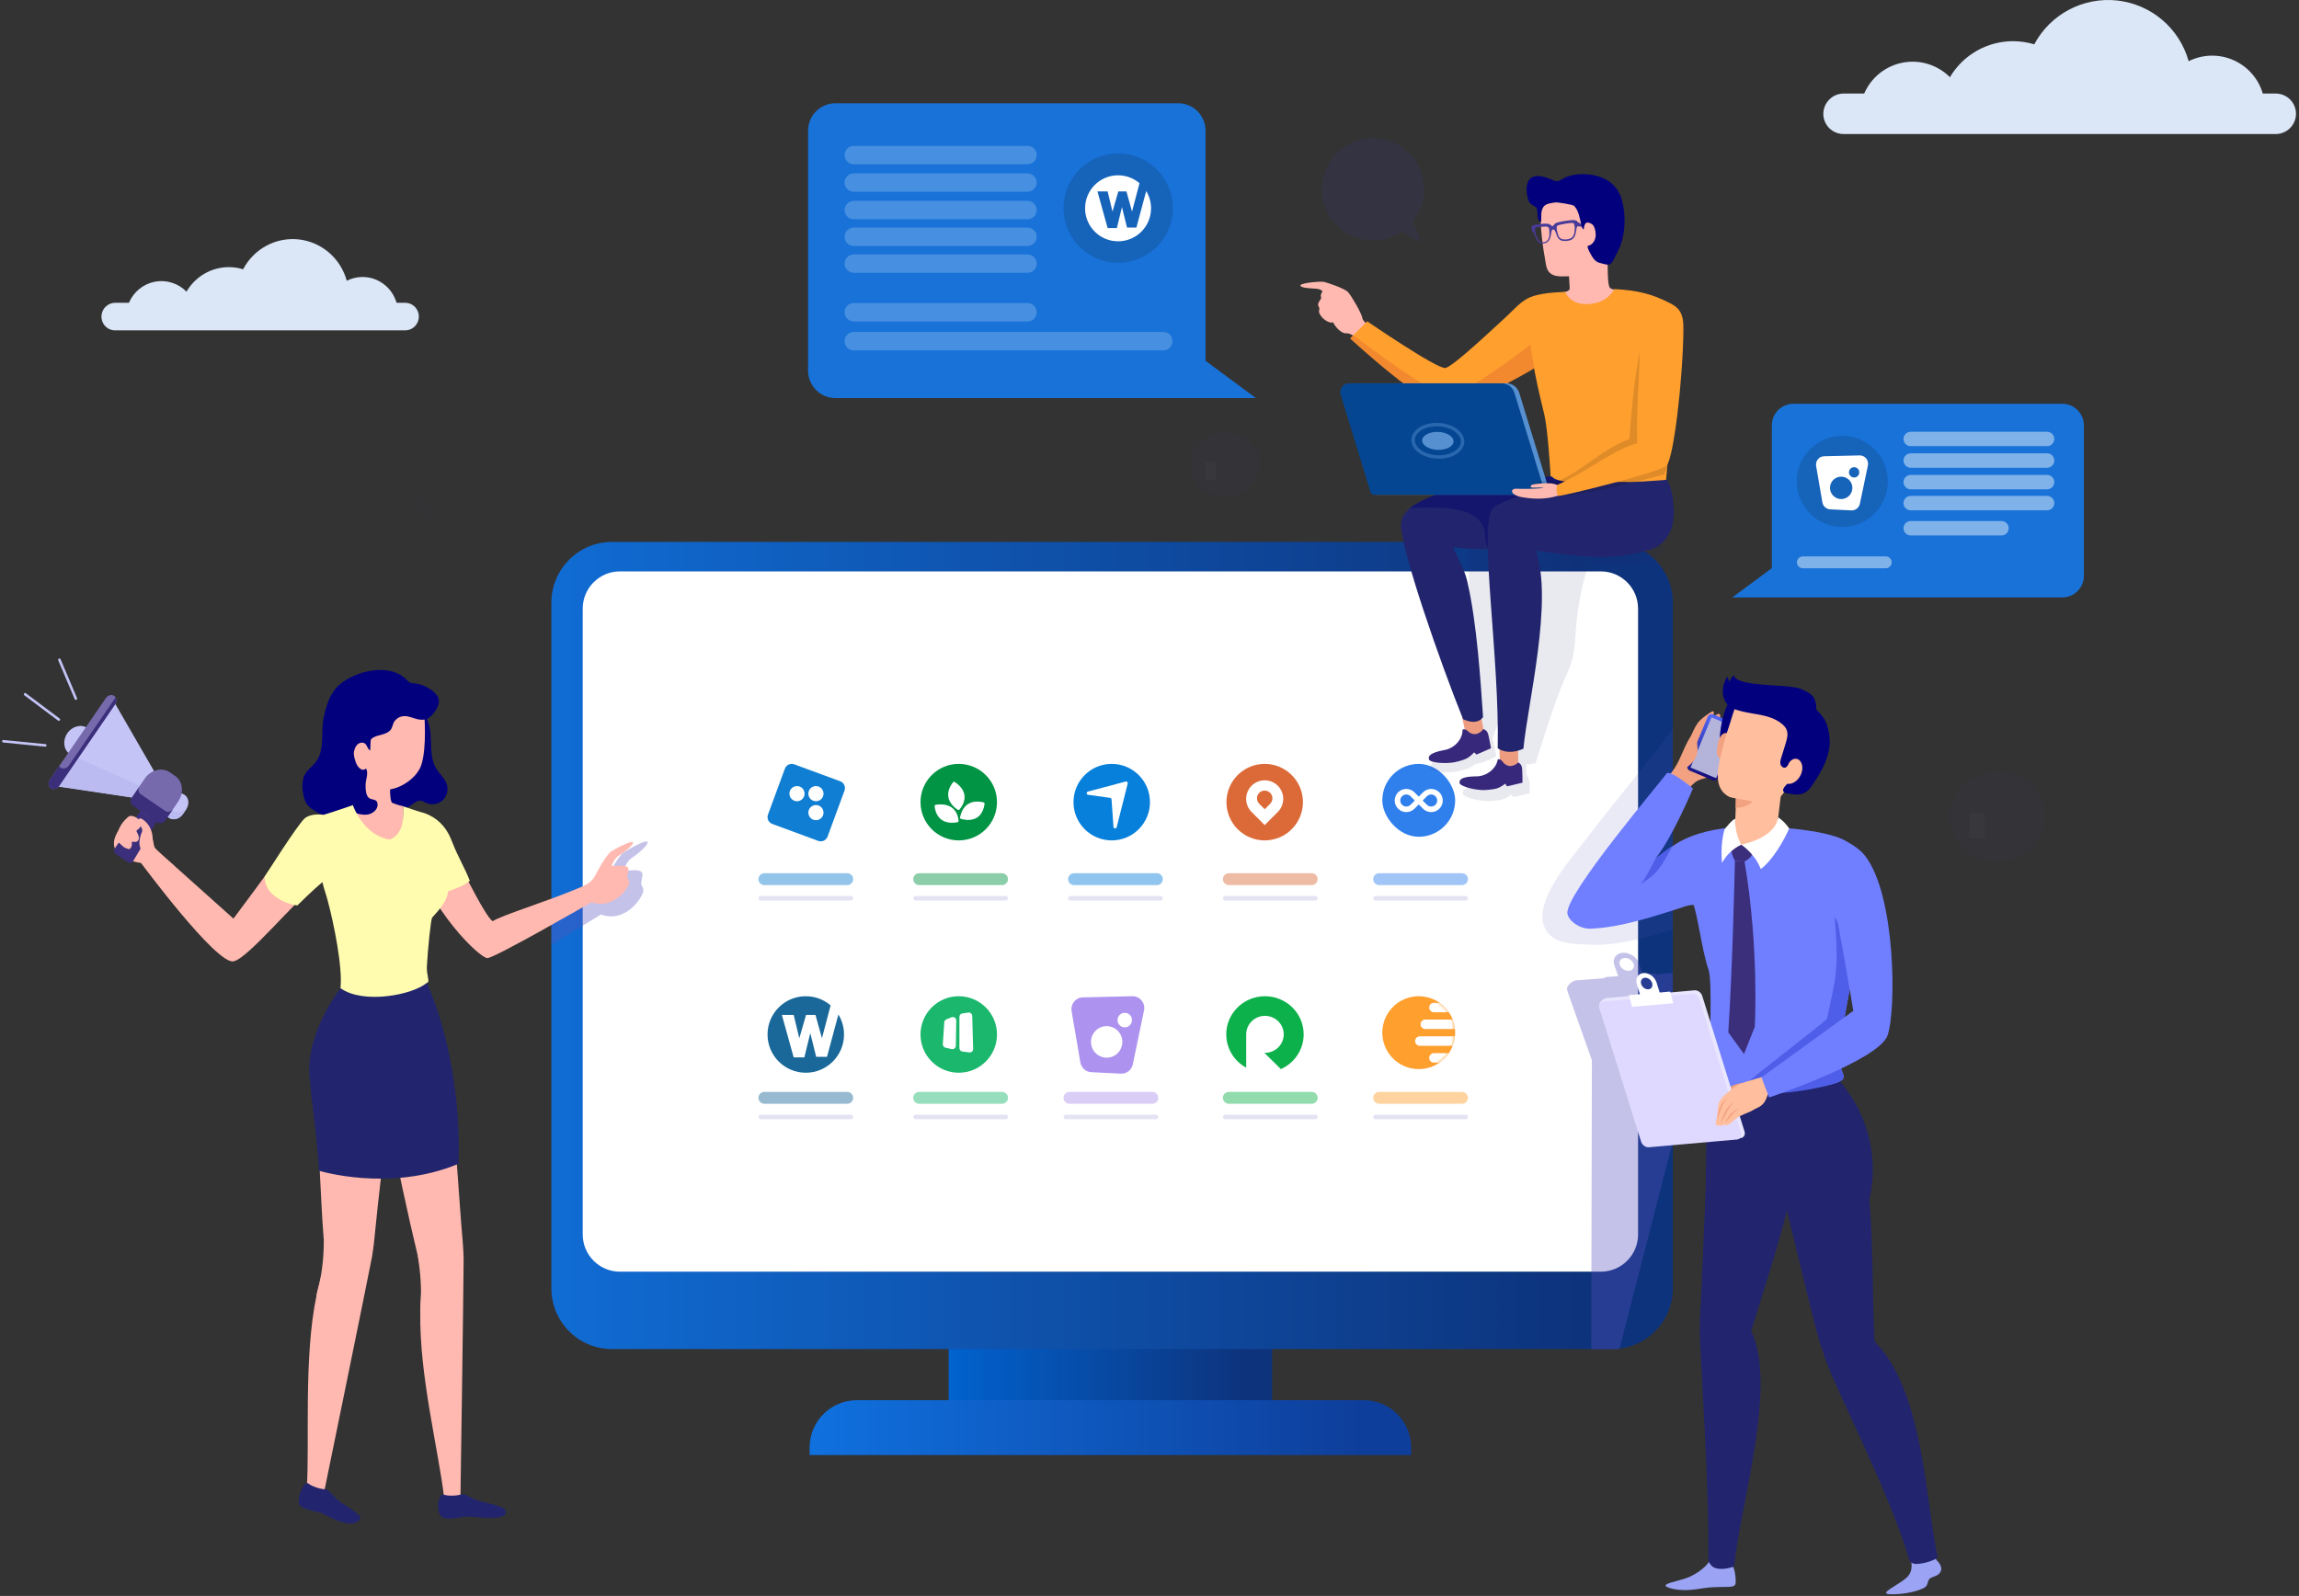 <svg xmlns="http://www.w3.org/2000/svg" width="674" height="468" viewBox="0 0 674 468" fill="none"><rect x="0" y="0" width="674" height="468" fill="#333333" stroke="none"/><path d="M372.955 387.282H278.115V412.805H372.955V387.282Z" fill="url(#paint0_linear)"></path><path d="M472.641 395.619H179.432C169.624 395.619 161.653 387.661 161.653 377.827V176.71C161.653 166.895 169.606 158.917 179.432 158.917H472.641C482.449 158.917 490.42 166.876 490.42 176.71V377.846C490.42 387.661 482.449 395.619 472.641 395.619Z" fill="url(#paint1_linear)"></path><path d="M469.309 372.919H181.761C175.721 372.919 170.836 368.031 170.836 361.986V178.491C170.836 172.447 175.721 167.558 181.761 167.558H469.309C475.349 167.558 480.234 172.447 480.234 178.491V361.986C480.234 368.031 475.349 372.919 469.309 372.919Z" fill="white"></path><rect x="405.252" y="224.007" width="21.361" height="21.375" rx="10.681" fill="#2F80ED"></rect><path fill-rule="evenodd" clip-rule="evenodd" d="M418.333 236.001L417.085 234.752L418.333 233.503C419.022 232.814 420.14 232.814 420.829 233.503C421.519 234.193 421.519 235.312 420.829 236.001C420.14 236.691 419.022 236.691 418.333 236.001ZM417.181 232.351C418.507 231.024 420.656 231.024 421.981 232.351C423.307 233.677 423.307 235.828 421.981 237.154C420.656 238.481 418.507 238.481 417.181 237.154L415.933 235.905L414.684 237.154C413.359 238.481 411.209 238.481 409.884 237.154C408.558 235.828 408.558 233.677 409.884 232.351C411.209 231.024 413.359 231.024 414.684 232.351L415.933 233.6L417.181 232.351ZM413.532 233.503L414.78 234.752L413.532 236.001C412.843 236.691 411.725 236.691 411.036 236.001C410.347 235.312 410.347 234.193 411.036 233.503C411.725 232.814 412.843 232.814 413.532 233.503Z" fill="white"></path><path opacity="0.45" d="M248.38 256.07H224.091C223.128 256.07 222.348 256.851 222.348 257.813C222.348 258.776 223.128 259.557 224.091 259.557H248.38C249.343 259.557 250.124 258.776 250.124 257.813C250.124 256.851 249.343 256.07 248.38 256.07Z" fill="#107ED2"></path><path opacity="0.45" d="M249.456 262.75H223.016C222.647 262.75 222.348 263.049 222.348 263.418C222.348 263.787 222.647 264.086 223.016 264.086H249.456C249.825 264.086 250.124 263.787 250.124 263.418C250.124 263.049 249.825 262.75 249.456 262.75Z" fill="#C5C2E8"></path><path opacity="0.45" d="M293.773 256.07H269.483C268.52 256.07 267.74 256.851 267.74 257.813C267.74 258.776 268.52 259.557 269.483 259.557H293.773C294.735 259.557 295.516 258.776 295.516 257.813C295.516 256.851 294.735 256.07 293.773 256.07Z" fill="#009444"></path><path opacity="0.45" d="M294.848 262.75H268.408C268.039 262.75 267.74 263.049 267.74 263.418C267.74 263.787 268.039 264.086 268.408 264.086H294.848C295.217 264.086 295.516 263.787 295.516 263.418C295.516 263.049 295.217 262.75 294.848 262.75Z" fill="#C5C2E8"></path><path opacity="0.45" d="M339.165 256.07H314.876C313.913 256.07 313.132 256.851 313.132 257.813C313.132 258.776 313.913 259.557 314.876 259.557H339.165C340.128 259.557 340.908 258.776 340.908 257.813C340.908 256.851 340.128 256.07 339.165 256.07Z" fill="#0780DB"></path><path opacity="0.45" d="M340.24 262.75H313.8C313.431 262.75 313.132 263.049 313.132 263.418C313.132 263.787 313.431 264.086 313.8 264.086H340.24C340.609 264.086 340.908 263.787 340.908 263.418C340.908 263.049 340.609 262.75 340.24 262.75Z" fill="#C5C2E8"></path><path opacity="0.45" d="M384.557 256.07H360.268C359.305 256.07 358.525 256.851 358.525 257.813C358.525 258.776 359.305 259.557 360.268 259.557H384.557C385.52 259.557 386.301 258.776 386.301 257.813C386.301 256.851 385.52 256.07 384.557 256.07Z" fill="#DB6A38"></path><path opacity="0.45" d="M428.615 256.07H404.325C403.363 256.07 402.582 256.851 402.582 257.813C402.582 258.776 403.363 259.557 404.325 259.557H428.615C429.578 259.557 430.358 258.776 430.358 257.813C430.358 256.851 429.578 256.07 428.615 256.07Z" fill="#2F80ED"></path><path opacity="0.45" d="M385.633 262.75H359.193C358.824 262.75 358.525 263.049 358.525 263.418C358.525 263.787 358.824 264.086 359.193 264.086H385.633C386.002 264.086 386.301 263.787 386.301 263.418C386.301 263.049 386.002 262.75 385.633 262.75Z" fill="#C5C2E8"></path><path opacity="0.45" d="M429.69 262.75H403.25C402.881 262.75 402.582 263.049 402.582 263.418C402.582 263.787 402.881 264.086 403.25 264.086H429.69C430.059 264.086 430.358 263.787 430.358 263.418C430.358 263.049 430.059 262.75 429.69 262.75Z" fill="#C5C2E8"></path><path fill-rule="evenodd" clip-rule="evenodd" d="M370.773 246.446C376.966 246.446 381.985 241.423 381.985 235.227C381.985 229.03 376.966 224.007 370.773 224.007C364.581 224.007 359.562 229.03 359.562 235.227C359.562 241.423 364.581 246.446 370.773 246.446ZM366.929 230.418C369.052 228.294 372.494 228.294 374.617 230.418C376.74 232.543 376.74 235.987 374.617 238.111L370.773 241.958L366.929 238.111C364.806 235.987 364.806 232.543 366.929 230.418ZM369.171 232.502C370.056 231.617 371.49 231.617 372.375 232.502C373.259 233.387 373.259 234.822 372.375 235.707L370.773 237.31L369.171 235.707C368.287 234.822 368.287 233.387 369.171 232.502Z" fill="#DB6A38"></path><path fill-rule="evenodd" clip-rule="evenodd" d="M325.925 246.446C332.118 246.446 337.137 241.423 337.137 235.227C337.137 229.03 332.118 224.007 325.925 224.007C319.733 224.007 314.713 229.03 314.713 235.227C314.713 241.423 319.733 246.446 325.925 246.446ZM318.94 232.13L330.022 229.185C330.376 229.091 330.7 229.412 330.611 229.768L327.382 242.568C327.248 243.098 326.475 243.029 326.436 242.484L325.872 234.413C325.857 234.187 325.684 234.002 325.459 233.971L318.997 233.071C318.477 232.999 318.433 232.265 318.94 232.13Z" fill="#0780DB"></path><path fill-rule="evenodd" clip-rule="evenodd" d="M281.078 224.007C274.885 224.007 269.866 229.03 269.866 235.227C269.866 241.423 274.885 246.446 281.078 246.446C287.27 246.446 292.29 241.423 292.29 235.227C292.29 229.03 287.27 224.007 281.078 224.007ZM279.411 229.398C279.542 229.239 279.773 229.217 279.943 229.334C284.819 232.66 282.14 236.41 281.279 237.409C281.145 237.564 280.916 237.582 280.749 237.464C276.029 234.159 278.578 230.41 279.411 229.398ZM288.652 235.756C288.682 235.554 288.566 235.358 288.369 235.306C287.108 234.969 282.596 234.179 281.458 239.668C281.415 239.873 281.528 240.079 281.729 240.138C283.046 240.521 287.791 241.482 288.652 235.756ZM274.004 236.419C273.984 236.206 274.142 236.025 274.353 235.995C280.187 235.168 280.934 239.446 281.028 240.71C281.043 240.913 280.895 241.085 280.695 241.121C274.972 242.153 274.129 237.742 274.004 236.419Z" fill="#009444"></path><path fill-rule="evenodd" clip-rule="evenodd" d="M232.848 224.139C231.743 223.732 230.516 224.299 230.109 225.405L225.15 238.883C224.743 239.989 225.309 241.217 226.415 241.624L239.884 246.586C240.99 246.993 242.216 246.427 242.623 245.32L247.582 231.843C247.989 230.736 247.423 229.509 246.317 229.101L232.848 224.139ZM239.211 234.962C240.438 234.962 241.433 233.967 241.433 232.739C241.433 231.51 240.438 230.515 239.211 230.515C237.983 230.515 236.988 231.51 236.988 232.739C236.988 233.967 237.983 234.962 239.211 234.962ZM241.433 238.298C241.433 239.526 240.438 240.522 239.211 240.522C237.983 240.522 236.988 239.526 236.988 238.298C236.988 237.07 237.983 236.074 239.211 236.074C240.438 236.074 241.433 237.07 241.433 238.298ZM233.655 234.962C234.882 234.962 235.877 233.967 235.877 232.739C235.877 231.51 234.882 230.515 233.655 230.515C232.427 230.515 231.432 231.51 231.432 232.739C231.432 233.967 232.427 234.962 233.655 234.962Z" fill="#107ED2"></path><path opacity="0.45" d="M248.381 320.195H224.091C223.129 320.195 222.348 320.975 222.348 321.938C222.348 322.901 223.129 323.681 224.091 323.681H248.381C249.344 323.681 250.124 322.901 250.124 321.938C250.124 320.975 249.344 320.195 248.381 320.195Z" fill="#196899"></path><path opacity="0.45" d="M249.456 326.874H223.016C222.647 326.874 222.348 327.173 222.348 327.542C222.348 327.911 222.647 328.21 223.016 328.21H249.456C249.825 328.21 250.124 327.911 250.124 327.542C250.124 327.173 249.825 326.874 249.456 326.874Z" fill="#C5C2E8"></path><path opacity="0.45" d="M293.773 320.195H269.484C268.521 320.195 267.74 320.975 267.74 321.938C267.74 322.901 268.521 323.681 269.484 323.681H293.773C294.736 323.681 295.516 322.901 295.516 321.938C295.516 320.975 294.736 320.195 293.773 320.195Z" fill="#1AB76D"></path><path opacity="0.45" d="M294.848 326.874H268.408C268.04 326.874 267.74 327.173 267.74 327.542C267.74 327.911 268.04 328.21 268.408 328.21H294.848C295.217 328.21 295.516 327.911 295.516 327.542C295.516 327.173 295.217 326.874 294.848 326.874Z" fill="#C5C2E8"></path><path opacity="0.45" d="M337.83 320.195H313.541C312.578 320.195 311.798 320.975 311.798 321.938C311.798 322.901 312.578 323.681 313.541 323.681H337.83C338.793 323.681 339.573 322.901 339.573 321.938C339.573 320.975 338.793 320.195 337.83 320.195Z" fill="#AD93EF"></path><path opacity="0.45" d="M338.906 326.874H312.466C312.097 326.874 311.798 327.173 311.798 327.542C311.798 327.911 312.097 328.21 312.466 328.21H338.906C339.274 328.21 339.573 327.911 339.573 327.542C339.573 327.173 339.274 326.874 338.906 326.874Z" fill="#C5C2E8"></path><path opacity="0.45" d="M384.558 320.195H360.268C359.306 320.195 358.525 320.975 358.525 321.938C358.525 322.901 359.306 323.681 360.268 323.681H384.558C385.521 323.681 386.301 322.901 386.301 321.938C386.301 320.975 385.521 320.195 384.558 320.195Z" fill="#0DB14B"></path><path opacity="0.45" d="M428.615 320.195H404.326C403.363 320.195 402.583 320.975 402.583 321.938C402.583 322.901 403.363 323.681 404.326 323.681H428.615C429.578 323.681 430.358 322.901 430.358 321.938C430.358 320.975 429.578 320.195 428.615 320.195Z" fill="#FF9F2E"></path><path opacity="0.45" d="M385.633 326.874H359.193C358.824 326.874 358.525 327.173 358.525 327.542C358.525 327.911 358.824 328.21 359.193 328.21H385.633C386.002 328.21 386.301 327.911 386.301 327.542C386.301 327.173 386.002 326.874 385.633 326.874Z" fill="#C5C2E8"></path><path opacity="0.45" d="M429.691 326.874H403.25C402.882 326.874 402.583 327.173 402.583 327.542C402.583 327.911 402.882 328.21 403.25 328.21H429.691C430.059 328.21 430.358 327.911 430.358 327.542C430.358 327.173 430.059 326.874 429.691 326.874Z" fill="#C5C2E8"></path><path fill-rule="evenodd" clip-rule="evenodd" d="M292.29 303.359C292.29 309.556 287.271 314.579 281.078 314.579C274.886 314.579 269.866 309.556 269.866 303.359C269.866 297.163 274.886 292.14 281.078 292.14C287.271 292.14 292.29 297.163 292.29 303.359ZM281.272 298.18C281.272 297.682 281.639 297.26 282.132 297.19L283.885 296.94C284.476 296.856 285.008 297.306 285.025 297.902L285.299 307.604C285.316 308.219 284.78 308.704 284.17 308.624L282.143 308.36C281.645 308.295 281.272 307.871 281.272 307.368V298.18ZM277.459 298.918C277.102 299.061 276.858 299.397 276.832 299.78L276.406 306.189C276.373 306.679 276.702 307.121 277.182 307.23L279.002 307.644C279.621 307.785 280.213 307.321 280.224 306.686L280.352 299.255C280.364 298.54 279.644 298.044 278.981 298.309L277.459 298.918Z" fill="#1AB76D"></path><path fill-rule="evenodd" clip-rule="evenodd" d="M365.348 313.103C361.862 311.195 359.502 307.53 359.502 303.322C359.502 297.146 364.583 292.14 370.85 292.14C377.118 292.14 382.198 297.146 382.198 303.322C382.198 307.856 379.459 311.76 375.521 313.515L370.676 308.74C370.734 308.742 370.792 308.743 370.85 308.743C373.889 308.743 376.352 306.316 376.352 303.322C376.352 300.328 373.889 297.9 370.85 297.9C367.812 297.9 365.348 300.328 365.348 303.322C365.348 303.379 365.349 303.437 365.351 303.494L365.348 303.491V313.103Z" fill="#0DB14B"></path><path fill-rule="evenodd" clip-rule="evenodd" d="M236.231 314.579C242.423 314.579 247.442 309.556 247.442 303.359C247.442 301.211 246.839 299.204 245.793 297.498L242.454 309.918H239.28L237.549 302.947L235.818 310.083H232.685L229.222 297.626H232.685L234.334 304.473L236.312 297.626H239.074L240.97 304.473L243.514 294.829C241.555 293.153 239.011 292.14 236.231 292.14C230.038 292.14 225.019 297.163 225.019 303.359C225.019 309.556 230.038 314.579 236.231 314.579Z" fill="#196899"></path><path fill-rule="evenodd" clip-rule="evenodd" d="M314.16 296.506C313.806 294.434 315.362 292.53 317.449 292.481L331.973 292.141C334.174 292.09 335.848 294.117 335.397 296.287L332.107 312.114C331.763 313.771 330.273 314.93 328.594 314.847L319.933 314.416C318.335 314.336 317.005 313.151 316.734 311.563L314.16 296.506ZM331.863 299.135C331.863 300.314 330.914 301.27 329.743 301.27C328.572 301.27 327.623 300.314 327.623 299.135C327.623 297.956 328.572 297 329.743 297C330.914 297 331.863 297.956 331.863 299.135ZM324.442 310.166C326.979 310.166 329.036 308.095 329.036 305.54C329.036 302.986 326.979 300.914 324.442 300.914C321.905 300.914 319.849 302.986 319.849 305.54C319.849 308.095 321.905 310.166 324.442 310.166Z" fill="#AD93EF"></path><path d="M426.614 302.828C426.614 308.73 421.832 313.515 415.933 313.515C410.034 313.515 405.252 308.73 405.252 302.828C405.252 296.925 410.034 292.14 415.933 292.14C421.832 292.14 426.614 296.925 426.614 302.828Z" fill="#FF9F2E"></path><mask id="mask0" maskUnits="userSpaceOnUse" x="405" y="292" width="22" height="22"><path d="M426.614 302.828C426.614 308.73 421.832 313.515 415.933 313.515C410.034 313.515 405.252 308.73 405.252 302.828C405.252 296.925 410.034 292.14 415.933 292.14C421.832 292.14 426.614 296.925 426.614 302.828Z" fill="#FF9F2E"></path></mask><g mask="url(#mask0)"><path d="M416.467 300.37C416.467 299.603 417.089 298.98 417.856 298.98H428.18C428.947 298.98 429.569 299.603 429.569 300.37V300.37C429.569 301.137 428.947 301.759 428.18 301.759H417.856C417.089 301.759 416.467 301.137 416.467 300.37V300.37Z" fill="white"></path><path d="M418.995 295.453C418.995 294.686 419.617 294.064 420.383 294.064H430.708C431.475 294.064 432.096 294.686 432.096 295.453V295.453C432.096 296.221 431.475 296.843 430.708 296.843H420.383C419.617 296.843 418.995 296.221 418.995 295.453V295.453Z" fill="white"></path><path d="M414.865 305.286C414.865 304.519 415.487 303.896 416.254 303.896H426.578C427.345 303.896 427.967 304.519 427.967 305.286V305.286C427.967 306.053 427.345 306.675 426.578 306.675H416.254C415.487 306.675 414.865 306.053 414.865 305.286V305.286Z" fill="white"></path><path d="M418.995 310.22C418.995 309.452 419.617 308.83 420.383 308.83H430.708C431.475 308.83 432.096 309.452 432.096 310.22V310.22C432.096 310.987 431.475 311.609 430.708 311.609H420.383C419.617 311.609 418.995 310.987 418.995 310.22V310.22Z" fill="white"></path></g><path d="M413.72 426.694H237.351V424.478C237.351 416.822 243.561 410.607 251.211 410.607H399.841C407.49 410.607 413.701 416.822 413.701 424.478V426.694H413.72Z" fill="url(#paint2_linear)"></path><path opacity="0.1" d="M481.166 159.088H430.48C430.821 175.535 431.105 192.001 431.313 208.448C431.351 210.968 431.313 213.564 430.404 215.895C430.366 215.895 430.328 215.895 430.328 215.895C429.666 215.857 429.95 216.066 429.723 217.278C429.723 217.297 429.704 217.316 429.704 217.335C427.659 220.689 423.645 222.508 419.763 223.38C419.726 223.588 419.763 223.759 419.82 223.929C419.366 224.327 419.157 224.839 419.423 225.464C419.65 226.013 422.566 226.752 426.523 226.336C427.659 226.222 429.874 225.597 430.915 225.123C431.54 224.839 432.089 224.403 432.525 224.024C433.036 223.967 433.547 223.853 434.002 223.664L434.153 223.815L438.697 221.845C438.697 221.845 438.205 218.984 437.807 217.487C437.732 217.202 437.618 216.975 437.504 216.786C441.291 206.478 444.302 195.905 446.403 185.123C445.57 198.482 440.78 225.634 440.42 226.563C439.814 228.136 437.732 230.353 434.645 230.618C433.566 230.713 428.284 230.409 428.852 232.835C428.984 233.422 431.73 234.654 435.706 234.919C436.842 234.995 439.133 234.768 440.25 234.483C441.727 234.085 443.071 232.948 443.071 232.948L443.677 233.763L448.486 232.607C448.486 232.607 448.486 231.357 448.448 229.841C448.41 228.325 447.426 226.904 447.426 226.904L447.501 224.175L450.171 223.853C450.171 223.853 455.529 206.516 458.067 200.623C459.108 198.197 460.282 195.791 460.944 193.233C461.721 190.22 461.796 187.094 462.043 183.986C462.497 178.34 463.538 172.731 465.148 167.312C465.242 166.971 465.356 166.611 465.602 166.345C466.019 165.872 466.719 165.796 467.363 165.739C474.179 165.114 477.303 166.27 481.563 164.943C487.187 163.2 487.774 160.642 488.058 160.528C485.956 159.581 483.608 159.088 481.166 159.088Z" fill="#22256D"></path><g opacity="0.35"><path opacity="0.35" d="M490.42 272.645V213.811C481.654 225.293 472.982 235.582 464.216 247.084C460.41 252.067 445.509 268.571 455.677 275.203C458.271 276.89 462.796 276.814 465.049 276.984C473.153 277.553 481.199 275.317 489.076 273.081C489.511 272.929 489.966 272.797 490.42 272.645Z" fill="#5851BC"></path></g><path opacity="0.35" d="M490.42 285.303L485.535 285.682L485.441 285.398L481.635 285.701L480.499 282.461C479.855 280.623 477.697 279.258 475.709 279.41C473.721 279.58 472.622 281.191 473.285 283.048C473.474 283.616 474.042 285.17 474.421 286.25L470.426 286.553L470.502 286.838L462.266 287.482C460.959 287.482 459.047 289.168 459.463 290.343L459.539 290.514C459.558 290.608 459.539 290.703 459.577 290.817L466.696 310.921L466.507 395.62H474.762L490.401 334.777V285.303H490.42ZM477.564 284.678C476.447 284.772 475.235 283.995 474.876 282.972C474.516 281.93 475.122 281.021 476.239 280.926C477.356 280.831 478.568 281.608 478.927 282.631C479.306 283.673 478.681 284.583 477.564 284.678Z" fill="#5851BC"></path><path opacity="0.35" d="M182.31 250.4C180.474 252.428 178.296 256.748 177.425 258.605C176.497 260.443 175.494 261.485 172.862 262.716C169.246 264.365 165.364 265.957 161.653 267.416V277.022C169.227 272.456 176.081 268.211 176.194 268.174C181.988 270.391 186.816 265.578 188.369 262.091C189.07 260.537 188.028 259.893 187.971 259.154C187.952 258.775 188.445 256.52 188.369 256.217C187.915 254.19 182.481 255.971 182.916 255.005C183.181 254.266 183.825 252.541 185.188 251.613C187.858 249.794 189.903 247.766 189.903 247.008C189.903 245.701 182.954 249.718 182.31 250.4Z" fill="#5851BC"></path><path d="M124.903 210.476C127.44 214.872 125.244 220.86 127.819 225.237C128.841 226.98 130.583 228.363 131.076 230.334C131.492 231.982 130.848 233.858 129.504 234.919C128.16 235.98 126.191 236.151 124.695 235.355C124.373 235.185 124.07 234.976 123.71 234.862C122.442 234.484 121.306 235.62 120.208 236.359C118.863 237.269 117.121 237.686 115.588 237.174C113.619 236.511 112.407 234.521 111.744 232.57C109.908 227.056 111.214 221.03 112.899 215.478C113.751 212.712 115.001 209.623 117.708 208.619" fill="#02007D"></path><path d="M183.882 257.164C183.919 257.77 184.847 258.301 184.241 259.589C182.859 262.451 178.561 266.43 173.43 264.592C173.203 264.668 145.048 280.963 142.871 280.963C140.694 280.963 125.925 266.96 121.078 249.642C119.923 245.511 120.378 240.641 124.24 238.557C124.24 238.557 127.459 239.334 129.56 243.294C132.76 249.338 142.341 269.367 144.48 270.125C147.131 268.363 160.025 264.516 170.476 260.082C172.805 259.059 173.695 258.206 174.528 256.69C175.305 255.156 177.236 251.593 178.864 249.926C179.432 249.357 185.605 246.041 185.605 247.121C185.605 247.747 183.787 249.414 181.42 250.911C180.208 251.688 179.64 253.109 179.413 253.715C179.016 254.511 183.844 253.052 184.241 254.72C184.317 254.985 183.863 256.842 183.882 257.164Z" fill="#FFB9B0"></path><g opacity="0.35"><path opacity="0.35" d="M126.815 248.486C126.683 248.315 126.531 248.145 126.342 248.069C125.963 247.917 125.528 248.164 125.339 248.524C125.13 248.884 125.13 249.301 125.13 249.698C125.149 251.252 125.395 252.787 125.85 254.265L125.377 262.318C125.377 262.318 125.377 262.337 125.395 262.337C127.346 262.451 129.334 262.185 131.17 261.503C132.041 261.181 132.988 260.84 133.935 260.461C132.912 255.914 129.826 252.086 126.815 248.486Z" fill="#7762EF"></path></g><path d="M114.338 230.05C114.338 230.05 114.224 235.09 115.001 235.431C116.534 236.094 118.257 236.435 118.257 236.435L118.314 246.876L104.417 244.772L94.855 239.448C94.855 239.448 104.795 236.151 104.89 235.166C104.985 234.18 104.341 228.591 104.341 228.591" fill="#FFB9B0"></path><path d="M92.792 379.898C92.792 379.917 92.792 379.917 92.792 379.936C88.986 397.994 90.804 422.778 89.952 436.364C90.16 436.421 95.121 437.046 95.121 437.046C95.121 437.046 106.878 379.765 109.018 368.794C109.169 368.036 109.264 367.316 109.283 366.672C109.794 358.411 102.372 357.994 98.169 364.815C97.468 365.933 96.825 367.165 96.257 368.491C96.029 369.022 95.802 369.571 95.575 370.159V370.178C94.874 371.959 94.269 373.891 93.738 375.938L93.701 376.146C93.53 376.715 93.379 377.302 93.246 377.89L93.227 378.022C93.057 378.647 92.924 379.273 92.792 379.898Z" fill="#FFB9B0"></path><path d="M115.077 315.114C114.944 316.611 114.149 323.716 113.184 332.091C112.369 339.14 111.48 347.079 110.779 353.37C110.268 358.088 109.889 361.859 109.719 363.621C109.643 364.72 109.492 365.706 109.302 366.672V366.71C107.503 374.952 101.823 375.426 98.358 373.512C97.885 373.266 97.431 372.944 97.052 372.622C96.257 371.902 95.727 371.03 95.575 370.196V370.177C95.348 368.491 95.14 366.179 94.931 363.432V363.394C94.912 363.375 94.912 363.375 94.912 363.356L94.894 363.299C94.477 357.937 94.117 351.059 93.795 344.351C93.417 336.108 93.171 328.169 93.114 323.678C93.095 323.413 93.095 323.186 93.076 322.939C93.019 309.202 105.629 300.391 113.468 304.654C113.562 304.692 113.638 304.73 113.752 304.787C113.865 304.863 113.979 304.92 114.055 304.957C114.944 305.564 115.247 307.61 115.266 309.96C115.304 311.684 115.191 313.56 115.077 315.114Z" fill="#FFB9B0"></path><path d="M95.878 366.956L94.912 363.356C94.912 363.375 94.912 363.375 94.912 363.394C94.931 364.209 95.026 370.007 93.719 375.957L93.682 376.165C93.549 376.733 93.398 377.34 93.227 377.908L93.208 378.041C92.943 378.988 92.811 379.595 92.811 379.879C92.811 379.898 92.811 379.898 92.811 379.917C92.792 381.546 96.275 374.308 97.071 372.603C97.165 372.394 97.222 372.262 97.222 372.262L96.275 368.491L95.878 366.956Z" fill="#FFB9B0"></path><path d="M123.218 384.535C123.218 384.554 123.218 384.554 123.218 384.573C122.858 403.464 128.69 425.691 130.224 439.428C130.413 439.428 134.995 438.822 134.995 438.822C134.995 438.822 135.866 380.916 135.923 369.471C135.923 368.675 135.885 367.936 135.809 367.292C134.862 358.955 128.122 360.376 125.509 368.22C125.074 369.509 124.714 370.892 124.411 372.351C124.297 372.939 124.184 373.545 124.07 374.17V374.189C123.748 376.141 123.521 378.206 123.388 380.385V380.613C123.332 381.238 123.294 381.844 123.275 382.47V382.602C123.256 383.228 123.237 383.872 123.218 384.535Z" fill="#FFB9B0"></path><path d="M127.137 376.823C126.645 376.69 126.209 376.482 125.812 376.235C124.96 375.724 124.316 375.004 124.07 374.189V374.17C123.578 372.54 122.991 370.267 122.328 367.576C122.309 367.557 122.309 367.557 122.309 367.538L122.29 367.462C121.021 362.252 119.507 355.487 118.087 348.893C116.345 340.783 114.792 332.939 113.978 328.486C113.921 328.239 113.221 324.999 113.164 324.772C110.74 310.959 121.495 301.977 129.314 304.611C129.428 304.649 129.523 304.687 129.617 304.725C131.189 305.35 131.624 310.883 131.984 314.635C132.344 318.367 134.995 357.136 135.657 364.146C135.771 365.264 135.809 366.306 135.79 367.292C135.638 375.951 130.583 377.865 127.137 376.823Z" fill="#FFB9B0"></path><path d="M123.804 370.892L122.328 367.557C122.328 367.576 122.328 367.576 122.347 367.595C122.498 368.391 123.577 374.151 123.407 380.385V380.612C123.388 381.219 123.35 381.844 123.293 382.469V382.602C123.218 383.625 123.199 384.232 123.236 384.535C123.236 384.554 123.236 384.554 123.236 384.573C123.502 386.202 125.395 378.13 125.83 376.254C125.887 376.008 125.925 375.875 125.925 375.875L124.448 372.351L123.804 370.892Z" fill="#FFB9B0"></path><path d="M99.816 289.775C99.816 289.775 89.686 302.64 90.728 315.582C91.163 320.963 91.826 325.719 92.431 331.12C92.526 331.897 93.738 343.284 93.397 343.284C93.397 343.284 114.262 349.746 134.427 341.276C134.427 339.893 136.036 313.422 125.149 288.183C112.009 290.059 99.816 289.775 99.816 289.775Z" fill="#22256D"></path><path d="M124.392 209.453C124.392 209.453 125.187 219.211 123.521 224.308C122.29 228.098 117.235 231.622 113.013 231.584C101.387 231.584 99.286 215.762 99.361 215.004C99.418 214.247 116.515 207.596 116.515 207.596L124.392 209.453Z" fill="#FFB9B0"></path><path d="M101.842 446.723C97.695 446.022 95.063 443.729 93.246 443.407C91.75 443.141 87.982 442.402 87.584 440.849C87.281 439.693 88.436 434.918 90.197 434.899C90.197 434.899 90.5 435.164 91.125 435.505C92.053 435.998 93.643 436.661 95.877 436.794C98.415 439.087 98.32 439.655 101.444 441.55C102.807 442.384 104.341 443.483 105.269 444.392C106.48 445.586 104.189 447.102 101.842 446.723Z" fill="#22256D"></path><path d="M41.386 253.109L45.191 248.581L68.442 269.386C68.442 269.386 79.784 254.265 82.908 249.547C86.335 244.355 89.44 239.921 94.457 239.05C95.612 239.77 94.06 258.396 93.454 258.851C86.448 264.099 72.797 281.039 68.461 281.911C63.444 282.915 41.386 253.109 41.386 253.109Z" fill="#FFB9B0"></path><path d="M93.303 238.387C93.038 238.254 92.792 238.103 92.546 237.951C91.22 237.155 89.99 236.321 89.421 234.806C88.607 232.627 88.229 229.273 89.365 227.151C90.122 225.71 91.561 224.782 92.564 223.493C93.928 221.712 94.325 219.382 94.439 217.127C94.553 214.891 94.42 212.617 94.893 210.419C95.707 206.667 96.768 203.086 99.665 200.661C104.303 196.776 113.581 194.484 118.636 198.804C119.564 199.6 119.735 200.225 120.984 200.339C122.65 200.509 123.73 200.718 125.225 201.57C126.892 202.537 128.899 203.882 128.652 206.061C128.482 207.577 126.778 209.945 125.49 210.666C124.941 210.969 124.317 211.063 123.711 211.063C121.742 211.101 120.113 209.813 118.182 210.021C117.235 210.116 116.345 210.628 115.758 211.367C115.058 212.219 115.153 213.432 114.338 214.228C113.032 215.516 111.006 215.403 109.472 216.255C109.207 216.388 108.961 216.558 108.81 216.805C108.658 217.051 108.658 217.354 108.639 217.638C108.601 218.453 108.583 219.268 108.545 220.083C107.787 219.742 107.693 218.662 107.068 218.112C106.462 217.582 105.458 217.733 104.853 218.264C104.247 218.794 103.944 219.59 103.792 220.386C103.603 221.333 103.925 222.338 104.228 223.304C104.739 224.971 106.159 226.449 107.295 225.369C108.128 226.601 107.219 228.647 107.181 230.031C107.162 231.13 107.181 233.309 108.204 234.029C109.151 234.692 110.646 234.18 110.703 235.905C110.76 237.477 109.188 238.69 107.636 238.879C106.083 239.069 104.55 238.519 103.054 238.084C101.558 237.629 99.911 237.288 98.453 237.856C97.563 238.197 96.806 238.861 95.859 239.012C94.95 239.145 94.098 238.823 93.303 238.387Z" fill="#02007D"></path><path fill-rule="evenodd" clip-rule="evenodd" d="M126.683 269.102C129.133 266.385 130.946 264.335 131.414 261.393C131.562 261.339 131.713 261.285 131.864 261.23L131.869 261.228C133.792 260.532 135.936 259.756 137.74 258.301C136.997 256.409 136.114 254.605 135.229 252.8L135.229 252.8C134.334 250.972 133.437 249.142 132.685 247.216C132.639 247.103 132.594 246.989 132.548 246.876L132.547 246.874C132.236 246.098 131.926 245.326 131.53 244.583C129.788 241.267 126.778 238.917 123.123 238.064L123.122 238.074C121.413 237.547 120.464 237.211 119.744 236.956C119.18 236.757 118.757 236.607 118.22 236.454C118.222 236.579 118.226 236.712 118.23 236.851L118.23 236.851C118.302 239.49 118.44 244.483 114.357 246.175C106.481 245.095 103.451 236.113 103.451 236.113C103.451 236.113 98.394 237.874 94.894 238.939C93.764 238.799 90.985 238.619 89.383 239.94C87.338 241.627 77.588 257.088 77.588 257.088C77.588 257.088 77.341 260.006 80.144 262.47C83.154 265.085 87.168 265.52 87.168 265.52C87.168 265.52 91.727 260.993 94.515 258.682C94.795 259.811 95.067 260.785 95.31 261.523C95.537 262.186 95.783 263.057 96.067 264.081C97.866 270.732 100.516 283.825 99.816 289.775C106.518 294.606 121.097 291.726 125.149 288.202C125.742 288.064 125.625 287.447 125.433 286.434C125.281 285.634 125.082 284.586 125.149 283.332C125.452 277.875 126.323 269.651 126.683 269.102Z" fill="#FFFCAF"></path><path d="M146.544 444.885C142.398 445.624 137.986 444.468 136.168 444.771C134.673 445.017 130.81 446.003 129.371 444.714C127.932 443.426 128.159 438.84 129.826 438.234C129.826 438.234 130.204 438.386 130.905 438.499C131.946 438.651 133.65 438.727 135.809 438.101C138.952 439.39 139.084 439.958 142.663 440.697C144.215 441.019 146.033 441.531 147.226 442.08C148.759 442.782 148.873 444.468 146.544 444.885Z" fill="#22256D"></path><path d="M51.061 253.848C51.061 253.848 45.589 249.471 45.229 248.259C44.85 247.065 44.775 245.776 44.32 244.602C43.658 242.896 42.219 241.532 40.534 240.831C39.17 240.263 39.833 239.808 38.375 240.092C36.16 240.528 35.118 242.688 34.229 244.393C30.461 251.631 40.78 252.996 41.158 253.015C41.916 253.053 45.759 257.411 45.759 257.411" fill="#FFB9B0"></path><path d="M33.812 250.362L37.561 252.864C38.053 253.186 38.716 253.034 39.019 252.541L47.236 238.766L42.37 236.019L33.547 248.941C33.206 249.396 33.339 250.04 33.812 250.362Z" fill="#3B2E7A"></path><path d="M20.445 221.106L21.733 221.978L26.939 214.379L25.652 213.508C23.815 212.257 21.165 212.939 19.726 215.043C18.287 217.146 18.609 219.855 20.445 221.106Z" fill="#C4C4F7"></path><path d="M15.693 230.372L39.644 234.01L45.116 226.032L33.017 205.076L15.693 230.372Z" fill="#C4C4F7"></path><path d="M17.207 230.694L39.644 234.01L41.822 230.826L22.945 222.337L17.207 230.694Z" fill="#BBBBF2"></path><path d="M49.49 239.808C50.777 240.68 52.633 240.206 53.636 238.728L54.602 237.307C55.605 235.848 55.378 233.934 54.11 233.062C52.822 232.191 50.967 232.664 49.963 234.142L48.997 235.564C47.975 237.042 48.202 238.936 49.49 239.808Z" fill="#C4C4F7"></path><path d="M49.963 234.142L48.997 235.564C47.994 237.042 48.221 238.936 49.489 239.808C50.777 240.68 52.614 240.206 53.636 238.728L54.602 237.307C54.677 237.193 54.734 237.079 54.791 236.966C53.75 238.178 52.084 238.538 50.891 237.724C49.698 236.909 49.433 235.222 50.19 233.82C50.114 233.934 50.039 234.048 49.963 234.142Z" fill="#BBBBF2"></path><path d="M14.897 231.149C15.655 231.66 16.734 231.376 17.321 230.523L33.755 206.554C34.342 205.701 34.21 204.583 33.471 204.072C32.714 203.56 31.635 203.844 31.048 204.697L14.613 228.648C14.026 229.519 14.159 230.637 14.897 231.149Z" fill="#766AAD"></path><path d="M33.888 204.526L20.199 224.479C19.612 225.332 18.514 225.616 17.775 225.104C17.605 224.99 17.453 224.82 17.359 224.649L14.613 228.647C14.026 229.5 14.159 230.618 14.897 231.13C15.655 231.641 16.734 231.357 17.321 230.504L33.755 206.535C34.21 205.91 34.248 205.095 33.888 204.526Z" fill="#3B2E7A"></path><path d="M41.745 238.197L43.298 239.259C45.589 240.812 48.903 239.96 50.682 237.345L52.216 235.09C54.015 232.475 53.617 229.083 51.326 227.53L49.773 226.468C47.482 224.915 44.169 225.767 42.389 228.382L40.856 230.637C39.057 233.252 39.473 236.644 41.745 238.197Z" fill="#766AAD"></path><path d="M40.95 230.504L38.641 233.877C38.072 234.711 38.205 235.772 38.925 236.265L46.138 241.191C46.858 241.684 47.918 241.419 48.486 240.585L50.796 237.212C50.228 238.046 49.187 238.311 48.448 237.818L41.234 232.892C40.496 232.418 40.382 231.338 40.95 230.504Z" fill="#3B2E7A"></path><path d="M34.607 246.894C34.304 244.791 34.778 242.782 35.933 241.267C36.33 240.736 36.804 240.281 37.277 239.826C37.504 239.599 37.751 239.372 38.091 239.296C38.621 239.163 39.284 239.372 39.833 239.694C40.439 240.035 41.026 240.528 41.272 241.115C41.67 242.1 40.988 242.915 40.212 243.408C40.136 243.465 40.041 243.502 40.023 243.597C39.985 243.73 40.079 243.9 40.155 244.052C40.496 244.658 40.78 245.321 40.704 245.928C40.628 246.515 40.117 247.008 39.417 246.894C39.133 246.856 38.754 246.743 38.659 246.951C38.621 247.027 38.64 247.103 38.659 247.197C38.735 247.804 38.584 248.372 38.224 248.77C38.129 248.865 38.035 248.96 37.883 248.997C37.769 249.016 37.637 248.978 37.523 248.941C37.088 248.808 36.652 248.618 36.236 248.372" fill="#FFB9B0"></path><path d="M45.191 248.562C45.059 247.766 44.775 246.439 44.737 245.625C44.661 243.427 43.487 241.229 41.575 240.13C41.424 240.035 41.234 239.959 41.064 239.978C40.837 240.016 40.685 240.243 40.647 240.471C40.609 240.698 40.685 240.925 40.742 241.153C40.969 241.854 41.954 243.161 41.651 243.862C41.197 244.924 40.837 246.098 40.875 247.273C40.913 248.315 41.386 250.002 42.617 250.172" fill="#FFB9B0"></path><path d="M17.416 193.479L22.244 204.867" stroke="#C4C4F7" stroke-width="0.75" stroke-miterlimit="10" stroke-linecap="round" stroke-linejoin="round"></path><path d="M7.362 203.597L17.245 211.006" stroke="#C4C4F7" stroke-width="0.75" stroke-miterlimit="10" stroke-linecap="round" stroke-linejoin="round"></path><path d="M1 217.373L13.269 218.586" stroke="#C4C4F7" stroke-width="0.75" stroke-miterlimit="10" stroke-linecap="round" stroke-linejoin="round"></path><path d="M403.973 97.715C403.973 97.715 399.561 94.607 399.41 93.3C399.258 91.992 396.172 86.687 395.187 85.645C394.203 84.584 389.034 82.802 387.936 82.632C386.838 82.48 380.495 83.011 381.29 83.882C382.085 84.754 386.175 84.432 386.97 84.906C387.765 85.379 387.765 85.379 387.765 85.379C387.765 85.379 386.97 86.441 387.292 87.104C387.614 87.748 385.948 88.752 386.572 89.851C387.197 90.95 386.326 90.874 386.875 92.03C387.803 93.925 390.189 94.986 390.814 94.475C391.287 95.593 393.105 97.904 394.79 97.734C396.494 97.582 400.602 101.448 400.602 101.448" fill="#FFB9B0"></path><path d="M471.245 75.564C471.396 78.52 471.188 83.693 472.04 84.451C472.892 85.209 475.618 85.095 475.618 85.095C475.618 85.095 465.83 97.487 464.959 96.805C464.088 96.123 452.5 86.687 455.113 86.194C457.707 85.701 460.263 85.815 460.187 84.47C460.112 83.124 460.036 81.779 459.96 80.434" fill="#FFB9B0"></path><path d="M482.397 141.713C482.397 141.713 463.292 143.892 458.9 143.968C454.507 144.062 454.715 141.77 454.715 141.77C454.488 136.919 453.674 125.512 452.765 121.647C451.913 118.028 451.535 116.701 450.796 113.271C449.149 105.635 449.225 104.195 447.483 94.778L458.9 85.607C458.9 85.607 460.074 89.112 464.864 89.188C471.264 89.264 473.252 84.792 473.252 84.792L488.815 95.138L490.273 120.282L488.418 140.993" fill="#FF9F2E"></path><path d="M471.453 72.874C471.112 74.371 470.658 75.83 470.109 77.27C469.105 79.885 467.609 80.832 464.845 80.908C462.895 80.946 460.945 81.003 458.995 81.04C457.499 81.078 455.643 81.135 454.432 80.074C453.239 79.032 453.201 77.27 452.936 75.83C452.595 73.992 452.311 72.116 452.103 70.259C451.686 66.602 451.516 62.926 451.591 59.25C451.61 58.738 451.61 58.246 451.724 57.734C451.762 57.526 451.838 57.317 451.97 57.185C452.159 56.995 452.425 56.957 452.671 56.919C456.325 56.351 460.036 56.105 463.728 56.218C466.341 56.294 469.105 56.597 471.169 58.189C473.252 59.8 474.236 62.414 475.126 64.897C475.278 65.294 475.372 65.825 475.032 66.071" fill="#FFB9B0"></path><path d="M428.625 209.889C428.625 209.889 429.25 213.697 429.761 214.986C430.272 216.293 434.532 215.081 434.816 214.247C435.1 213.413 433.472 207.217 433.472 207.217" fill="#ED9C80"></path><path d="M436.293 215.327C436.653 216.729 437.126 219.42 437.126 219.42L432.866 221.277L432.165 220.613C432.165 220.613 431.105 221.902 429.798 222.508C428.833 222.963 426.731 223.531 425.671 223.645C421.96 224.043 419.214 223.342 418.987 222.83C418.059 220.67 423.001 220.102 423.986 219.837C426.807 219.098 428.359 216.71 428.662 215.156C428.871 214.019 428.606 213.83 429.23 213.868C429.23 213.868 429.78 213.83 430.291 214.361C431.086 215.175 432.26 215.535 433.32 215.062C433.926 214.796 434.494 214.379 434.835 213.811C434.835 213.811 435.914 213.925 436.293 215.327Z" fill="#38287C"></path><path d="M447.761 159.943C441.096 161.251 432.747 161.345 426.025 160.455C426.972 163.145 429.282 166.613 430.153 170.422C433.049 182.965 434.053 199.829 434.791 210.27C434.791 210.27 433.39 212.941 428.941 210.914C422.276 194.429 410.632 161.023 410.745 153.785C410.878 144.557 433.902 142.34 450.753 140.066" fill="#22256D"></path><path d="M477.146 141.467C482.448 145.351 447.761 159.942 447.761 159.942C443.917 160.7 440.168 161.041 436.382 161.022C436.022 160.34 435.681 159.619 435.53 158.862C435.321 157.857 435.435 156.796 435.265 155.792C434.924 153.821 433.504 152.154 431.8 151.112C430.096 150.07 428.108 149.596 426.138 149.274C421.443 148.516 413.263 149.046 413.263 149.046C423.696 141.353 445.034 140.349 454.975 139.705C456.849 142.869 476.389 140.899 477.146 141.467Z" fill="#13166C"></path><path d="M439.606 218.662C439.606 218.662 439.569 222.508 439.853 223.891C440.118 225.256 444.529 224.82 444.946 224.043C445.362 223.266 444.832 216.899 444.832 216.899" fill="#ED9C80"></path><path d="M446.233 225.35C446.347 226.79 446.347 229.519 446.347 229.519L441.841 230.599L441.273 229.822C441.273 229.822 440.004 230.902 438.622 231.262C437.581 231.527 435.422 231.736 434.362 231.679C430.632 231.433 428.057 230.258 427.924 229.727C427.394 227.453 432.355 227.738 433.358 227.643C436.255 227.397 438.205 225.312 438.773 223.834C439.19 222.754 438.944 222.508 439.55 222.66C439.55 222.66 440.099 222.735 440.515 223.342C441.159 224.27 442.257 224.858 443.374 224.554C444.018 224.384 444.643 224.1 445.078 223.569C445.059 223.607 446.101 223.91 446.233 225.35Z" fill="#38287C"></path><path d="M488.715 140.69C488.715 140.69 478.093 141.751 465.199 141.448C462.189 141.448 439.487 145.711 437.31 149.558C433.731 155.887 439.638 192.912 439.089 219.42C439.089 219.42 441.816 221.694 446.625 219.553C447.818 206.535 455.505 175.82 450.203 161.476C462.719 163.144 472.829 164.792 484.209 161.022C486.878 160.131 488.866 158.255 490.059 154.807C491.29 151.358 490.665 143.779 488.715 140.69Z" fill="#22256D"></path><path d="M458.9 85.588C458.9 85.588 456.173 85.74 455.643 85.777C453.371 85.967 451.042 86.251 448.903 87.047C445.816 88.203 443.62 91.064 441.102 93.319C438.678 95.479 426.106 107.473 423.759 107.909C421.411 108.345 400.83 94.228 400.83 94.228L395.812 99.25C395.812 99.25 418.135 119.903 424.8 119.941C428.038 119.96 445.854 110.562 451.553 106.924L458.9 85.588Z" fill="#FF9F2E"></path><path opacity="0.25" d="M424.857 116C420.275 116.266 399.239 100.179 396.797 98.303L395.831 99.269C395.831 99.269 418.154 119.923 424.819 119.961C427.508 119.98 440.326 113.461 447.843 109.179L449.793 108.061L448.638 101.126C448.6 101.107 429.742 115.735 424.857 116Z" fill="#CE4A30"></path><path d="M403.443 145.085H454.564L445.4 115.185C444.889 113.536 443.374 112.399 441.651 112.399H396.891C395.187 112.399 393.957 114.067 394.449 115.696L403.443 145.085Z" fill="#5790D1"></path><path d="M402.799 145.086H453.144L443.98 115.186C443.468 113.538 441.954 112.401 440.231 112.401H395.471C393.767 112.401 392.537 114.068 393.029 115.698L401.814 144.347C401.928 144.802 402.325 145.086 402.799 145.086Z" fill="#044692"></path><g opacity="0.25"><path opacity="0.5" d="M481.393 100.008C478.856 111.528 478.402 120.528 477.682 128.752C468.745 132.22 465.11 137.392 456.381 141.277C456.381 141.277 449.471 140.121 448.751 142.736C448.335 144.233 456.836 145.426 456.836 145.426C464.94 145.464 486.297 139.534 487.736 139.136C489.175 138.738 493.397 111.566 493.568 96.824C493.586 94.721 493.511 92.466 492.204 90.818C491.523 89.965 490.557 89.377 489.573 88.866C483.873 85.948 479.651 85.152 473.27 84.754" fill="black"></path></g><path d="M457.574 143.058C456.609 141.845 454.867 141.675 453.314 141.712C452.178 141.731 451.023 141.826 449.906 141.978C449.395 142.054 448.789 142.167 448.751 142.736C448.694 143.304 451.25 142.736 452.595 143.115C449.963 143.342 447.331 143.418 444.699 143.323C444.396 143.304 444.074 143.304 443.79 143.418C443.506 143.531 443.26 143.797 443.279 144.119C443.298 144.365 443.468 144.555 443.639 144.725C444.377 145.388 445.381 145.654 446.365 145.824C450.398 146.525 454.639 146.412 458.369 144.763" fill="#FFB9B0"></path><path d="M480.825 99.78C480.617 112.078 479.746 117.724 479.973 130.022C473.801 131.348 465.261 138.34 456.514 142.224C456.514 142.224 456.003 143.967 456.798 145.426C457.461 145.673 486.278 138.643 488.569 136.54C490.633 134.645 493.359 111.566 493.53 96.824C493.549 94.721 493.473 92.466 492.166 90.818C491.485 89.965 490.519 89.377 489.535 88.866C483.836 85.948 479.613 85.152 473.233 84.754" fill="#FF9F2E"></path><path opacity="0.45" d="M428.776 129.264C428.965 131.878 425.86 134.02 421.865 134.02C417.87 134.02 414.462 131.897 414.292 129.264C414.102 126.649 417.207 124.508 421.203 124.508C425.198 124.508 428.587 126.649 428.776 129.264Z" stroke="#5790D1" stroke-miterlimit="10"></path><path d="M426.135 129.47C426.192 128.016 424.18 126.758 421.641 126.658C419.102 126.559 416.997 127.657 416.941 129.11C416.884 130.564 418.896 131.823 421.435 131.922C423.974 132.021 426.079 130.923 426.135 129.47Z" fill="#5790D1"></path><path d="M462.44 65.01C462.346 64.555 461.323 64.46 460.301 64.593C459.278 64.726 456.533 65.067 455.984 65.502C455.416 65.938 455.454 66.26 455.151 66.298C454.867 66.336 454.829 66.014 454.185 65.73C453.542 65.446 451.951 65.635 450.929 65.768C449.906 65.9 448.922 66.128 448.96 66.602C448.978 67.075 449.168 67.89 449.376 68.023C449.584 68.155 449.584 68.136 450.399 69.993C450.853 71.035 451.535 71.623 452.86 71.338C454.545 70.978 454.659 69.046 454.791 68.25C454.924 67.454 455.037 67.322 455.302 67.302C455.567 67.265 455.738 67.359 456.06 68.098C456.382 68.837 456.628 70.562 458.351 70.656C460.623 70.789 461.588 70.012 461.91 68.553C462.327 66.582 462.232 66.582 462.403 66.393C462.478 66.317 464.088 66.545 464.088 66.545L464.05 65.957C464.031 65.919 462.478 65.124 462.44 65.01ZM454.223 68.97C454.166 69.974 453.674 70.903 452.557 71.035C451.516 71.168 451.042 70.618 450.474 69.292C449.982 68.136 449.963 67.208 450.133 66.886C450.304 66.564 450.872 66.582 452.159 66.488C453.447 66.393 453.882 66.374 454.091 66.942C454.185 67.17 454.28 67.966 454.223 68.97ZM461.607 67.89C461.399 69.311 460.869 70.012 459.449 70.183C457.442 70.429 457.044 69.633 456.741 68.667C456.438 67.701 456.344 66.905 456.363 66.677C456.419 66.071 456.855 65.995 458.124 65.749C459.392 65.502 461.096 65.218 461.342 65.484C461.588 65.749 461.797 66.639 461.607 67.89Z" fill="#483A99"></path><path d="M476.111 61.864C475.997 60.822 475.808 59.799 475.543 58.833C474.861 56.18 473.233 53.944 470.828 52.637C467.742 50.969 463.52 50.628 460.15 51.575C458.199 52.125 457.461 53.148 456.458 53.129C455.681 53.11 454.716 52.58 453.731 52.22C446.082 49.472 447.369 56.957 448.183 59.022C448.543 59.932 450.285 60.595 450.512 60.974C450.74 61.353 450.721 63.21 450.872 64.025C451.024 64.839 451.819 65.142 451.819 65.142C451.819 65.142 451.857 62.736 451.894 62.414C451.989 61.561 452.273 60.671 453.031 60.159C453.807 59.629 454.867 59.553 455.776 59.382C456.723 59.212 461.115 60.064 461.399 60.311C462.819 61.542 463.198 64.328 463.596 65.976C463.785 66.753 463.974 67.265 464.296 67.246C464.542 64.991 465.319 64.915 466.663 65.692C467.382 66.109 467.799 67.53 467.818 68.762C467.856 70.202 467.041 71.793 465.546 72.097C464.997 72.21 466.625 75.299 467.382 76.076C467.628 76.322 467.875 76.587 468.177 76.777C468.462 76.947 468.783 77.023 469.105 77.118C469.465 77.213 469.825 77.307 470.203 77.421C470.696 77.554 471.207 77.686 471.699 77.554C472.513 77.326 472.93 76.474 473.29 75.716C473.896 74.484 474.577 73.271 475.069 71.983C476.186 68.932 476.508 65.256 476.111 61.864Z" fill="#02007D"></path><path d="M604.608 175.196H507.856L519.444 166.613V124.737C519.444 121.251 522.265 118.408 525.768 118.408H604.608C608.092 118.408 610.932 121.232 610.932 124.737V168.868C610.932 172.354 608.111 175.196 604.608 175.196Z" fill="#1872D8"></path><ellipse cx="540.094" cy="141.18" rx="13.351" ry="13.359" fill="#1663BA"></ellipse><path fill-rule="evenodd" clip-rule="evenodd" d="M532.436 136.647C532.183 135.176 533.295 133.823 534.786 133.789L545.167 133.547C546.74 133.51 547.937 134.95 547.614 136.491L545.263 147.732C545.017 148.909 543.952 149.732 542.752 149.673L536.562 149.367C535.42 149.31 534.469 148.468 534.275 147.34L532.436 136.647ZM545.088 138.514C545.088 139.352 544.41 140.031 543.573 140.031C542.736 140.031 542.058 139.352 542.058 138.514C542.058 137.677 542.736 136.998 543.573 136.998C544.41 136.998 545.088 137.677 545.088 138.514ZM539.785 146.348C541.598 146.348 543.068 144.878 543.068 143.063C543.068 141.249 541.598 139.778 539.785 139.778C537.972 139.778 536.502 141.249 536.502 143.063C536.502 144.878 537.972 146.348 539.785 146.348Z" fill="white"></path><path opacity="0.45" d="M600.15 126.611H560.165C558.998 126.611 558.052 127.557 558.052 128.724C558.052 129.89 558.998 130.836 560.165 130.836H600.15C601.317 130.836 602.262 129.89 602.262 128.724C602.262 127.557 601.317 126.611 600.15 126.611Z" fill="white"></path><path opacity="0.45" d="M600.15 132.939H560.165C558.998 132.939 558.052 133.885 558.052 135.052C558.052 136.219 558.998 137.165 560.165 137.165H600.15C601.317 137.165 602.262 136.219 602.262 135.052C602.262 133.885 601.317 132.939 600.15 132.939Z" fill="white"></path><path opacity="0.45" d="M600.15 139.268H560.165C558.998 139.268 558.052 140.214 558.052 141.381C558.052 142.548 558.998 143.494 560.165 143.494H600.15C601.317 143.494 602.262 142.548 602.262 141.381C602.262 140.214 601.317 139.268 600.15 139.268Z" fill="white"></path><path opacity="0.45" d="M600.15 145.426H560.165C558.998 145.426 558.052 146.372 558.052 147.539C558.052 148.706 558.998 149.652 560.165 149.652H600.15C601.317 149.652 602.262 148.706 602.262 147.539C602.262 146.372 601.317 145.426 600.15 145.426Z" fill="white"></path><path opacity="0.45" d="M586.782 152.797H560.165C558.998 152.797 558.052 153.743 558.052 154.91C558.052 156.077 558.998 157.023 560.165 157.023H586.782C587.949 157.023 588.895 156.077 588.895 154.91C588.895 153.743 587.949 152.797 586.782 152.797Z" fill="white"></path><path opacity="0.45" d="M552.844 163.161H528.554C527.592 163.161 526.811 163.942 526.811 164.905C526.811 165.867 527.592 166.648 528.554 166.648H552.844C553.806 166.648 554.587 165.867 554.587 164.905C554.587 163.942 553.806 163.161 552.844 163.161Z" fill="white"></path><path d="M244.943 116.739H368.203L353.434 105.806V38.331C353.434 33.878 349.837 30.278 345.387 30.278H244.943C240.494 30.278 236.896 33.878 236.896 38.331V108.686C236.896 113.139 240.494 116.739 244.943 116.739Z" fill="#1872D8"></path><ellipse cx="327.818" cy="61.025" rx="16.021" ry="16.031" fill="#1663BA"></ellipse><path fill-rule="evenodd" clip-rule="evenodd" d="M327.787 70.761C333.128 70.761 337.458 66.428 337.458 61.083C337.458 59.23 336.937 57.499 336.035 56.028L333.155 66.741H330.417L328.924 60.728L327.431 66.883H324.728L321.742 56.138H324.728L326.151 62.044L327.857 56.138H330.24L331.875 62.044L334.069 53.726C332.379 52.279 330.185 51.406 327.787 51.406C322.445 51.406 318.115 55.739 318.115 61.083C318.115 66.428 322.445 70.761 327.787 70.761Z" fill="white"></path><g opacity="0.45"><path opacity="0.45" d="M250.31 48.169L301.237 48.169C302.729 48.169 303.938 46.96 303.938 45.469C303.938 43.978 302.729 42.769 301.237 42.769L250.31 42.769C248.818 42.769 247.609 43.978 247.609 45.469C247.609 46.96 248.818 48.169 250.31 48.169Z" fill="white"></path><path opacity="0.45" d="M250.31 56.233L301.237 56.233C302.729 56.233 303.938 55.025 303.938 53.533C303.938 52.042 302.729 50.833 301.237 50.833L250.31 50.833C248.818 50.833 247.609 52.042 247.609 53.533C247.609 55.025 248.818 56.233 250.31 56.233Z" fill="white"></path><path opacity="0.45" d="M250.31 64.297H301.237C302.729 64.297 303.938 63.088 303.938 61.597C303.938 60.106 302.729 58.897 301.237 58.897L250.31 58.897C248.818 58.897 247.609 60.106 247.609 61.597C247.609 63.088 248.818 64.297 250.31 64.297Z" fill="white"></path><path opacity="0.45" d="M250.31 72.138H301.237C302.729 72.138 303.938 70.929 303.938 69.438C303.938 67.946 302.729 66.737 301.237 66.737H250.31C248.818 66.737 247.609 67.946 247.609 69.438C247.609 70.929 248.818 72.138 250.31 72.138Z" fill="white"></path><path opacity="0.45" d="M250.31 79.997H301.237C302.729 79.997 303.938 78.788 303.938 77.297C303.938 75.806 302.729 74.597 301.237 74.597H250.31C248.818 74.597 247.609 75.806 247.609 77.297C247.609 78.788 248.818 79.997 250.31 79.997Z" fill="white"></path><path opacity="0.45" d="M250.31 94.265H301.237C302.729 94.265 303.938 93.056 303.938 91.565C303.938 90.073 302.729 88.865 301.237 88.865H250.31C248.818 88.865 247.609 90.073 247.609 91.565C247.609 93.056 248.818 94.265 250.31 94.265Z" fill="white"></path><path opacity="0.45" d="M250.303 102.75L341.048 102.75C342.54 102.75 343.749 101.542 343.749 100.05C343.749 98.559 342.54 97.35 341.048 97.35L250.303 97.35C248.811 97.35 247.603 98.559 247.603 100.05C247.603 101.542 248.811 102.75 250.303 102.75Z" fill="white"></path></g><path d="M500.891 458.149C500.436 459.039 498.259 461.086 495.23 462.45C492.2 463.795 485.782 464.44 489.36 465.633C492.92 466.827 497.085 466.107 499.187 465.766C501.288 465.425 503.333 465.387 505.814 465.368C509.089 465.349 509.108 465.141 508.673 461.446C508.029 456.349 502.349 455.269 500.891 458.149Z" fill="#9AA3F4"></path><path d="M560.192 456.311C560.002 457.334 561.46 460.441 558.866 462.734C556.272 465.008 550.346 467.414 554.265 467.509C558.185 467.604 561.934 466.694 563.941 465.709C565.929 464.724 564.338 463.17 566.819 462.393C570.075 461.37 569.394 458.963 567.708 457.486C565.531 452.578 560.779 452.976 560.192 456.311Z" fill="#9AA3F4"></path><path d="M547.714 352.835C547.714 352.835 555.515 329.888 533.381 310.978C533.381 310.978 521.529 315.696 512.024 316.265C504.545 316.719 500.74 316.018 500.74 316.018C500.74 316.018 500.115 336.407 500.077 347.397L547.714 352.835Z" fill="#22256D"></path><path d="M498.297 390.939C497.861 380.669 508.994 382.015 513.084 389.689C521.567 405.548 509.96 442.043 508.426 459.343C506.836 459.968 504.166 460.441 502.557 459.703C501.459 459.191 500.853 457.808 500.853 457.808C501.099 436.624 498.751 401.929 498.297 390.939Z" fill="#22256D"></path><path d="M512.705 392.493C511.418 396.68 497.237 401.095 498.392 385.842C498.903 379.077 500.266 341.73 500.531 338.13C500.796 334.53 501.402 329.262 503.125 328.618C511.816 325.34 527.209 336.709 524.918 350.238C523.384 359.257 515.356 383.814 512.705 392.493Z" fill="#22256D"></path><path d="M535.047 398.329C531.62 388.646 542.772 386.941 549.077 392.91C563.884 406.875 564.452 439.788 568.087 456.765C566.023 458.168 562.767 458.679 561.612 458.622C560.4 458.565 559.851 457.713 559.851 457.713C553.83 437.362 538.702 408.675 535.047 398.329Z" fill="#22256D"></path><path d="M549.683 395.165C550.062 399.523 538.247 408.542 533.589 393.971C531.526 387.51 522.683 349.329 521.566 345.899C520.468 342.47 520.771 335.364 522.134 334.113C528.97 327.804 544.382 333.356 547.316 346.752C549.304 355.696 548.888 386.126 549.683 395.165Z" fill="#22256D"></path><path d="M488.754 228.003C489.152 227.586 489.568 227.151 489.928 226.696C492.73 223.115 493.147 219.931 495.741 215.763C496.119 215.156 496.631 213.584 497.634 212.144C498.675 210.647 501.194 209.036 501.856 208.676C503.068 208.032 502.027 210.722 502.027 210.722C502.027 210.722 503.049 209.226 504.053 209.339C504.431 209.377 504.507 211.67 504.507 212.049C504.564 215.175 503.826 218.321 502.387 221.106C502.046 221.75 501.667 222.432 501.667 223.171C502.595 223.153 503.371 222.508 504.11 221.959C504.848 221.409 505.795 220.917 506.666 221.22C506.552 221.599 506.363 221.94 506.173 222.281C505.075 224.365 503.825 226.582 501.686 227.586C500.417 228.193 498.941 228.306 497.691 228.951C495.457 230.144 494.359 232.911 492.087 234.029" fill="#F2A181"></path><path d="M502.065 228.799L495.381 225.994C494.756 225.729 494.472 225.009 494.718 224.384L500.664 210.172C500.929 209.547 501.648 209.263 502.273 209.509L508.957 212.314C509.582 212.579 509.865 213.299 509.619 213.924L503.674 228.135C503.409 228.78 502.69 229.064 502.065 228.799Z" fill="url(#paint3_linear)"></path><path d="M509.258 213.501L501.764 210.364L495.619 225.066L503.113 228.203L509.258 213.501Z" fill="#B4B4DB"></path><path d="M509.241 242.517C509.241 242.517 503.523 242.821 498.411 244.355C490.705 246.667 488.054 250.248 485.384 251.726C490.553 245.151 496.328 231.205 496.328 231.205C496.328 231.205 489.379 225.483 488.584 226.847C487.789 228.193 458.612 262.375 459.521 267.908C459.899 270.182 463.269 272.437 466.261 272.342C474.535 272.058 484.135 269.045 494.207 265.748C498.638 264.289 500.001 267.415 500.001 267.415" fill="#707FFF"></path><path d="M485.384 251.707C485.384 251.707 481.711 259.116 480.613 259.608C479.515 260.101 483.282 258.074 485.365 255.932C487.429 253.791 490.269 248.183 490.269 248.183C489.171 248.618 485.384 251.707 485.384 251.707Z" fill="#4E5EE8"></path><path d="M496.915 215.8C497.274 216.046 497.369 216.539 497.426 216.975C497.672 218.623 497.918 220.348 497.274 221.882C496.858 222.868 496.101 223.701 495.305 224.403C494.397 225.198 493.374 225.899 492.295 226.468" fill="#F2A181"></path><path d="M509.411 203.465C507.461 204.033 506.438 206.553 505.776 208.277C504.981 210.362 504.583 212.56 504.318 214.758C504.129 216.293 504.034 217.903 504.64 219.324C504.943 220.044 505.435 220.689 505.908 221.314C506.173 221.674 506.457 222.034 506.817 222.28C507.177 222.527 507.669 222.659 508.086 222.489C508.692 222.261 508.938 221.541 509.108 220.916C510.225 216.823 511.456 212.673 513.766 209.111" fill="#02007D"></path><path d="M507.253 216.426C507.215 215.118 505.851 214.266 504.659 215.63C503.674 216.748 503.409 218.87 503.352 220.443C503.276 222.319 504.734 222.698 505.927 222.944" fill="#F2A181"></path><path d="M494.226 249.244C496.631 246.478 504.261 241.93 514.466 242.252C521.491 242.479 540.652 243.635 542.791 248.334C543.89 250.741 545.063 275.374 543.454 283.881C542.242 290.267 539.175 306.089 539.175 309.916C539.175 313.744 541.22 315.373 540.273 316.472C538.134 318.955 523.479 319.997 516.606 319.997C510.49 319.997 500.058 318.367 499.528 316.397C498.751 313.479 500.72 313.592 500.985 310.542C501.251 307.491 502.027 287.652 500.91 284.412C498.884 278.557 497.899 269.007 496.29 264.668C495.059 261.409 491.822 252.01 494.226 249.244Z" fill="#707FFF"></path><path d="M538.077 269.177C538.815 270.693 543.757 278.671 543.757 278.671L543.965 279.618C543.852 281.266 543.681 282.725 543.454 283.881C542.242 290.267 539.175 306.089 539.175 309.916C539.175 313.744 541.144 315.298 540.273 316.472C538.588 318.765 510.964 323.919 512.308 317.514C512.422 316.927 535.502 299.324 535.616 298.737C536.676 293.678 537.604 290.039 538.077 286.364C539.194 277.496 537.357 267.662 538.077 269.177Z" fill="#4E5EE8"></path><path d="M508.919 233.441C508.919 233.441 508.862 241.456 508.54 241.778C508.218 242.1 506.628 242.858 506.628 242.858C506.628 242.858 507.764 249.831 509.506 249.301C511.248 248.789 522.759 242.953 522.759 242.953C522.759 242.953 521.131 242.29 521.131 241.646C521.131 241.001 522.684 228.401 522.684 228.401" fill="#FFBE9D"></path><path d="M516.909 204.336C515.224 204.791 510.812 203.882 509.581 205.72C508.37 207.558 507.29 211.973 506.836 213.204C505.927 215.63 505.34 218.226 504.678 220.746C503.807 224.005 502.387 229.992 505.586 232.721C506.495 233.498 506.912 233.763 508.048 233.972C509.563 234.237 511.058 234.559 512.573 234.824C514.921 235.241 517.515 235.734 519.844 234.976C522.949 233.972 524.653 229.689 525.448 226.79L530.03 210.154L516.909 204.336Z" fill="#FFBE9D"></path><path d="M508.635 252.427C508.635 252.427 507.953 283.711 506.685 302.735L511.285 309.083L514.447 301.143C514.447 301.143 515.773 278.197 511.456 252.655L508.635 252.427Z" fill="#3B2E7A"></path><path d="M507.574 249.68L507.688 250.115C507.896 250.93 508.218 251.707 508.635 252.427L511.456 252.636C511.456 252.636 513.368 251.631 513.633 250.551C513.879 249.471 510.49 247.709 510.49 247.709L510.074 247.88C509.127 248.258 508.275 248.865 507.612 249.642L507.574 249.68Z" fill="#3B2E7A"></path><path d="M521.32 239.694C521.32 239.694 523.119 240.812 524.539 242.953C523.081 246.269 519.806 252.162 516.208 254.853C514.523 250.324 510.49 247.69 510.49 247.69C510.49 247.69 520.317 245.966 521.32 239.694Z" fill="white"></path><path d="M510.471 247.709C510.471 247.709 506.95 249.111 504.867 253.053C504.867 253.053 504.185 247.728 505.624 243.143C505.624 243.143 507.934 240.187 508.729 240.13C508.407 243.901 510.471 247.709 510.471 247.709Z" fill="white"></path><path d="M510.926 317.534C507.423 318.064 506.135 319.353 504.166 321.304C503.996 321.456 503.844 321.664 503.863 321.892C503.901 322.176 504.242 322.29 504.507 322.347C506.135 322.612 506.401 321.57 507.915 320.944C508.938 320.509 509.96 320.073 510.983 319.637" fill="#F2A181"></path><path d="M499.054 292.067L511.437 331.764C511.778 332.825 511.172 333.753 510.131 333.753L484.305 336.027C483.377 336.027 482.43 335.307 482.146 334.36L468.836 295.269C468.495 294.208 470.048 292.673 471.07 292.673L496.896 290.4C497.823 290.381 498.77 291.101 499.054 292.067Z" fill="#E9E6FF"></path><path d="M498.202 293.09L510.415 332.18C510.755 333.241 510.149 334.17 509.108 334.17L483.282 336.444C482.355 336.444 481.408 335.724 481.124 334.776L468.912 295.686C468.571 294.625 469.177 293.696 470.218 293.696L496.044 291.423C496.972 291.423 497.918 292.143 498.202 293.09Z" fill="#E0D9FF"></path><path d="M477.583 291.821L478.492 295.25L490.572 294.189L489.587 290.779L477.583 291.821Z" fill="white"></path><path d="M479.874 288.638C480.12 289.433 481.086 292.522 481.086 292.522L486.861 291.991L485.649 288.107C485.119 286.44 483.415 285.208 481.824 285.341C480.215 285.492 479.344 286.97 479.874 288.638ZM481.143 288.562C480.859 287.633 481.332 286.8 482.222 286.724C483.112 286.648 484.078 287.33 484.362 288.278C484.646 289.206 484.172 290.04 483.282 290.116C482.392 290.191 481.427 289.509 481.143 288.562Z" fill="white"></path><path d="M520.752 314.767C518.045 315.335 510.831 317.495 510.055 317.855C509.146 318.291 506.155 320.546 505.454 321.266C502.727 323.995 504.129 325.264 503.049 328.959C502.993 329.149 502.993 329.338 502.974 329.547C502.974 329.925 503.485 330.267 504.015 329.907C504.299 330.38 505.132 330.096 505.549 329.565C505.549 329.944 506.06 330.172 506.893 329.698C507.347 329.452 507.253 329.471 508.294 328.542C509.032 327.879 509.903 327.349 511.229 326.761C512.119 326.363 513.274 325.984 514.088 325.454C515.186 324.734 517.136 324.563 518.102 321.418C518.31 320.717 518.992 320.3 519.616 319.921C521.093 318.992 522.551 318.064 524.028 317.154" fill="#FFBE9D"></path><path d="M537.414 263.91C538.569 268.003 543.34 296.425 543.34 296.425L516.417 315.942L518.651 321.835C518.651 321.835 550.857 311.015 553.394 303.607C555.931 296.217 555.818 262.792 546.862 251.063C544.022 247.33 538.304 245.454 538.304 245.454" fill="#707FFF"></path><path d="M509.79 325C509.79 325 509.525 325.246 509.108 325.625C508.692 326.004 508.142 326.421 507.707 326.989C507.253 327.539 506.798 328.107 506.419 328.505C506.041 328.903 505.738 329.13 505.738 329.13C505.738 329.13 506.4 327.823 507.385 326.705C507.858 326.117 508.54 325.72 508.994 325.435C509.468 325.17 509.79 325 509.79 325Z" fill="#F2A181"></path><path d="M508.313 323.199C508.313 323.199 507.953 323.484 507.556 324.052C507.347 324.317 507.12 324.658 506.893 325C506.779 325.17 506.666 325.36 506.533 325.549C506.401 325.757 506.306 325.89 506.23 326.117C505.511 327.842 504.318 329.282 504.318 329.282C504.318 329.282 504.469 328.846 504.753 328.202C505.037 327.558 505.435 326.743 505.814 325.928C506.249 325.037 506.893 324.374 507.366 323.863C507.896 323.408 508.313 323.199 508.313 323.199Z" fill="#F2A181"></path><path d="M506.609 321.759C506.609 321.759 506.382 322.138 505.965 322.669C505.757 322.934 505.492 323.237 505.283 323.559C505.113 323.881 504.943 324.336 504.772 324.715C504.431 325.53 504.128 326.364 503.901 326.989C503.674 327.614 503.504 328.031 503.504 328.031C503.504 328.031 503.504 327.576 503.617 326.913C503.731 326.25 503.977 325.359 504.375 324.545C504.583 324.128 504.753 323.749 505.037 323.37C505.321 323.029 505.605 322.764 505.851 322.536C506.325 322.1 506.609 321.759 506.609 321.759Z" fill="#F2A181"></path><path d="M527.171 223.891C526.111 223.266 525.316 222.622 524.615 223.626C524.255 224.157 524.028 224.896 523.403 225.085C522.778 225.275 522.135 224.706 521.983 224.081C521.832 223.455 522.021 222.792 522.21 222.186C522.627 220.822 523.062 219.457 523.479 218.093C523.896 216.748 524.312 215.289 523.782 214C523.517 213.337 523.025 212.807 522.494 212.352C520.753 210.855 518.462 210.116 516.208 209.661C513.955 209.206 511.645 208.96 509.449 208.278C508.521 207.994 507.612 207.615 506.874 206.989C505.681 205.985 505.075 204.394 505.056 202.821C505.037 201.248 505.568 199.732 506.382 198.387C506.552 198.917 506.779 199.448 507.063 199.922C507.328 199.202 507.764 198.539 508.294 197.989C508.957 201.646 524.369 200.433 527.985 202.044C530.485 203.162 532.548 203.901 532.473 207.956C532.548 208.221 532.757 208.411 532.965 208.6C535.18 210.628 536.146 213.11 536.411 216.786C536.752 221.276 534.139 226.146 531.564 229.86C530.92 230.788 530.56 231.452 529.651 232.134C528.743 232.816 527.171 233.157 526.073 232.949C524.956 232.74 522.76 232.835 522.741 231.698C522.722 230.883 524.464 229.443 524.937 228.78" fill="#02007D"></path><path d="M523.138 228.136C523.138 228.136 522.949 228.894 523.422 229.481C523.839 229.993 524.672 229.917 525.24 229.746C526.887 229.216 528.004 227.624 528.326 225.976C528.686 224.024 527.644 222.091 525.864 222.584C524.823 222.887 524.179 224.062 524.179 225.142" fill="#FFBE9D"></path><path d="M508.919 234.124L513.86 235.033C513.86 235.033 512.213 236.89 508.843 236.89" fill="#F2A181"></path><g opacity="0.3"><g opacity="0.3"><g opacity="0.3"><path opacity="0.3" d="M120.435 149.216L127.061 152.57L123.748 144.422" fill="#3939D3"></path></g></g></g><g opacity="0.3"><g opacity="0.3"><g opacity="0.3"><path opacity="0.3" d="M579.012 249.85L572.385 253.185L575.698 245.037" fill="#3939D3"></path></g><path opacity="0.3" d="M599.574 239.429C599.574 246.743 593.307 252.655 585.563 252.655C577.819 252.655 571.552 246.724 571.552 239.429C571.552 232.115 577.819 226.203 585.563 226.203C593.307 226.203 599.574 232.134 599.574 239.429Z" fill="#3939D3"></path></g><g opacity="0.3"><g opacity="0.3"><g opacity="0.3"><path opacity="0.3" d="M583.064 245.777C586.112 245.834 589.217 245.872 592.019 245.682C592.909 245.625 593.686 244.299 592.606 243.863C593.061 243.636 593.515 243.427 593.723 242.954C593.913 242.499 593.686 241.873 593.174 241.76C594.235 242.006 594.651 240.414 593.818 239.903C594.254 239.543 594.613 239.088 594.708 238.558C594.803 238.027 594.575 237.421 594.064 237.155C593.742 236.985 593.345 236.985 592.966 236.985C591.698 236.985 590.429 236.966 589.16 236.966C589.501 235.09 589.615 233.044 588.592 231.395C588.29 230.902 587.475 230.296 586.832 230.694C586.226 231.054 586.396 231.945 586.415 232.513C586.548 234.844 585.128 237.193 582.95 238.292C582.95 238.273 583.102 243.238 583.064 245.777Z" fill="#FEFEFE"></path></g></g><path opacity="0.3" d="M581.966 238.273H577.346V245.777H581.966V238.273Z" fill="#FEFEFE"></path></g></g><g opacity="0.3"><g opacity="0.3"><g opacity="0.3"><path opacity="0.3" d="M366.953 135.005L371.781 129.775L365.154 131.083" fill="#3939D3"></path></g><path opacity="0.3" d="M349.042 136.218C349.042 141.523 353.586 145.806 359.209 145.806C364.832 145.806 369.376 141.504 369.376 136.218C369.376 130.912 364.832 126.63 359.209 126.63C353.586 126.63 349.042 130.912 349.042 136.218Z" fill="#3939D3"></path></g><g opacity="0.3"><g opacity="0.3"><g opacity="0.3"><path opacity="0.3" d="M357.24 140.822C359.247 140.86 361.273 140.879 363.11 140.746C363.697 140.708 364.189 139.742 363.488 139.439C363.791 139.287 364.094 139.117 364.227 138.775C364.359 138.453 364.208 137.999 363.867 137.904C364.567 138.074 364.833 136.937 364.302 136.559C364.586 136.312 364.833 135.971 364.889 135.573C364.946 135.194 364.795 134.739 364.473 134.55C364.265 134.436 363.999 134.417 363.753 134.417C362.92 134.417 362.087 134.398 361.254 134.398C361.481 133.034 361.538 131.556 360.894 130.362C360.686 130.002 360.156 129.567 359.739 129.851C359.342 130.116 359.455 130.76 359.474 131.158C359.55 132.845 358.641 134.55 357.202 135.346C357.183 135.365 357.278 138.984 357.24 140.822Z" fill="#FEFEFE"></path></g></g><path opacity="0.3" d="M356.521 135.365H353.491V140.803H356.521V135.365Z" fill="#FEFEFE"></path></g></g><g opacity="0.3"><path opacity="0.3" d="M414.269 64.858C416.313 62.3 417.544 59.041 417.544 55.517C417.544 47.236 410.823 40.51 402.549 40.51C394.274 40.51 387.553 47.236 387.553 55.517C387.553 63.797 394.274 70.524 402.549 70.524C405.616 70.524 408.475 69.595 410.86 68.004L416.673 71.092L414.269 64.858Z" fill="#3939D3"></path></g><path d="M673.117 33.378C673.113 34.949 672.487 36.455 671.376 37.566C670.265 38.677 668.76 39.303 667.188 39.307H540.465C539.293 39.309 538.147 38.962 537.172 38.312C536.197 37.661 535.438 36.735 534.99 35.652C534.542 34.569 534.427 33.378 534.657 32.229C534.888 31.08 535.455 30.025 536.286 29.199C536.833 28.637 537.488 28.191 538.211 27.888C538.934 27.585 539.711 27.43 540.495 27.434H546.529C547.527 25.114 549.079 23.075 551.048 21.494C553.017 19.913 555.343 18.839 557.823 18.366C560.303 17.892 562.862 18.034 565.275 18.779C567.687 19.523 569.881 20.848 571.663 22.636C573.562 19.42 576.267 16.755 579.51 14.903C582.753 13.051 586.424 12.077 590.159 12.076C592.269 12.079 594.368 12.389 596.389 12.996C598.692 8.67 602.238 5.134 606.57 2.843C610.903 0.552 615.822 -0.387 620.694 0.145C625.566 0.678 630.166 2.658 633.901 5.831C637.636 9.004 640.334 13.223 641.648 17.945C643.672 16.935 645.893 16.382 648.154 16.325C650.415 16.267 652.661 16.706 654.734 17.611C656.807 18.516 658.656 19.864 660.151 21.562C661.646 23.259 662.751 25.263 663.387 27.434H667.188C667.968 27.434 668.74 27.588 669.461 27.887C670.181 28.185 670.835 28.623 671.386 29.176C671.937 29.728 672.373 30.383 672.67 31.104C672.967 31.825 673.119 32.598 673.117 33.378Z" fill="#DBE6F7"></path><path d="M122.8 92.842C122.798 93.912 122.377 94.938 121.631 95.695C120.885 96.451 119.874 96.877 118.819 96.88H33.722C32.935 96.881 32.165 96.646 31.511 96.203C30.856 95.759 30.346 95.129 30.045 94.391C29.745 93.654 29.667 92.842 29.822 92.06C29.977 91.277 30.358 90.559 30.916 89.996C31.283 89.614 31.723 89.31 32.208 89.104C32.694 88.897 33.215 88.792 33.742 88.794H37.794C38.465 87.215 39.506 85.826 40.828 84.749C42.151 83.672 43.713 82.941 45.378 82.618C47.044 82.296 48.762 82.393 50.382 82.9C52.002 83.407 53.475 84.309 54.672 85.527C55.947 83.337 57.763 81.521 59.941 80.26C62.119 78.999 64.584 78.335 67.092 78.335C68.509 78.337 69.919 78.548 71.276 78.962C72.822 76.016 75.204 73.607 78.113 72.047C81.022 70.487 84.326 69.847 87.597 70.21C90.868 70.572 93.957 71.921 96.466 74.082C98.974 76.243 100.786 79.116 101.668 82.332C103.027 81.644 104.518 81.268 106.037 81.228C107.555 81.189 109.063 81.488 110.455 82.105C111.847 82.721 113.089 83.639 114.093 84.795C115.097 85.951 115.839 87.316 116.266 88.794H118.819C119.343 88.794 119.861 88.899 120.345 89.103C120.829 89.306 121.268 89.605 121.638 89.981C122.008 90.357 122.301 90.803 122.5 91.294C122.7 91.785 122.802 92.311 122.8 92.842Z" fill="#DBE6F7"></path><defs><linearGradient id="paint0_linear" x1="365.013" y1="395.923" x2="279.425" y2="395.923" gradientUnits="userSpaceOnUse"><stop stop-color="#0D337C"></stop><stop offset="1" stop-color="#0161CD"></stop></linearGradient><linearGradient id="paint1_linear" x1="462.891" y1="239.053" x2="166.193" y2="239.053" gradientUnits="userSpaceOnUse"><stop stop-color="#0D337C"></stop><stop offset="1" stop-color="#106BD2"></stop></linearGradient><linearGradient id="paint2_linear" x1="398.951" y1="416.054" x2="239.786" y2="416.054" gradientUnits="userSpaceOnUse"><stop stop-color="#0E3E9B"></stop><stop offset="1" stop-color="#0F70DE"></stop></linearGradient><linearGradient id="paint3_linear" x1="502.86" y1="209.421" x2="502.86" y2="228.897" gradientUnits="userSpaceOnUse"><stop stop-color="#5469FA"></stop><stop offset="1" stop-color="#130B75"></stop></linearGradient></defs></svg>